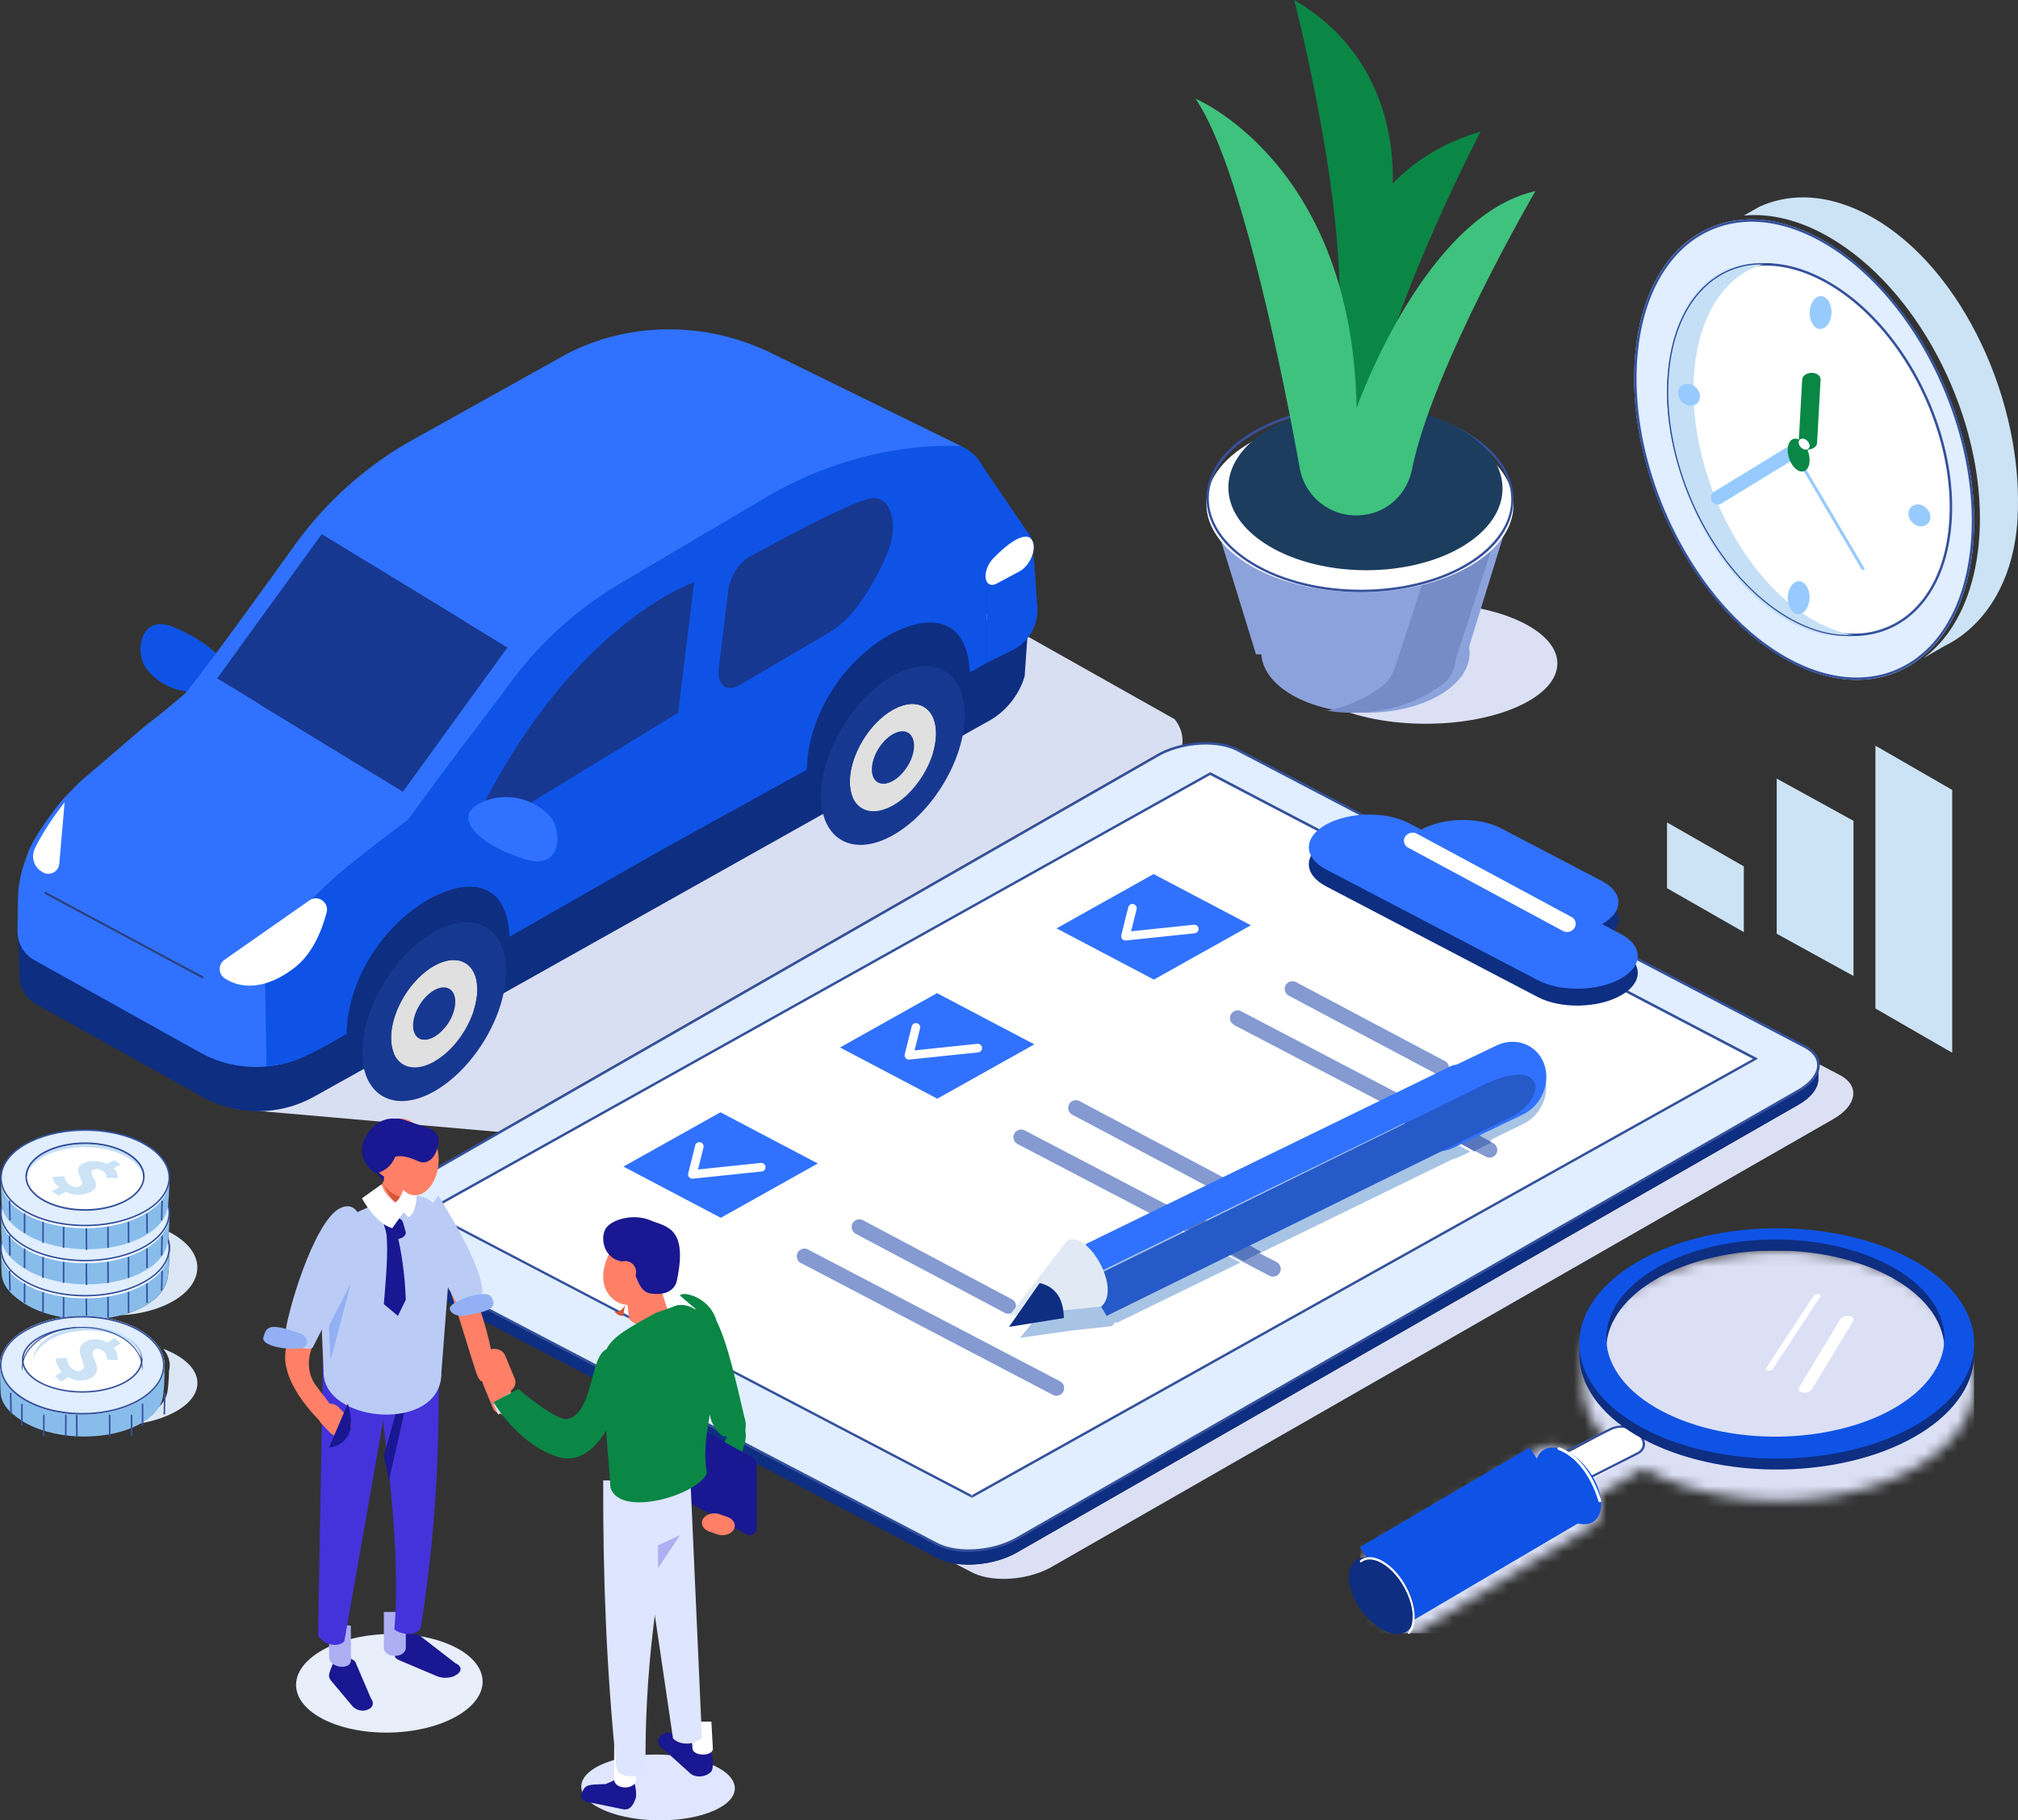 <svg xmlns="http://www.w3.org/2000/svg" xmlns:xlink="http://www.w3.org/1999/xlink" width="184" height="166" xmlns:v="https://vecta.io/nano"><rect width="100%" height="100%" fill="#333333" stroke="none"/><style><![CDATA[.B{fill:#fff}.C{fill:#35519c}.D{fill:#191791}.E{fill:#3072ff}.F{fill:#ff8066}.G{fill:#0e2e82}.H{fill:#e0eeff}.I{fill:#0e53e6}.J{fill:#173891}.K{fill:#0a8645}.L{fill:#88bdeb}.M{fill:#cce3f6}.N{fill:#c5dff6}.O{fill:#294797}.P{fill:#dce0f5}.Q{fill:#849ad1}.R{fill:#acaff2}.S{fill:#dee5ff}]]></style><defs><path d="M38.447.058c7.31 0 13.46 2.72 15.66 7.22.624 1.278 2.007 2.928 1.81 4.175.768 4.885-4.475 9.553-12.83 10.95-1.633.273-3.276.403-4.893.403-4.632 0-9.042-1.068-12.316-2.904L21.78 22.3c.076.287.13.572.152.852.086 1.097-.296 1.85-.958 2.14h0l-15.438 9.36a1.44 1.44 0 0 1-.18.11l-.02.01c-.213.106-.457.16-.727.16-.36 0-.765-.1-1.2-.31-1.708-.824-3.214-3.04-3.363-4.95-.08-1.015.242-1.735.814-2.067L16.4 18.2c.26-.2.587-.308.96-.308.36 0 .764.1 1.197.308.406.196.8.473 1.167.803l2.817-1.647c-.604-.654-1.1-1.354-1.464-2.098-.624-1.278-.8-2.567-.614-3.816-.768-4.884 4.475-9.553 12.832-10.95a31.13 31.13 0 0 1 5.141-.434z" id="A"/><path id="B" d="M13.668 111.263c-2.702-1.85-7.538-2.11-10.802-.576s-3.72 4.278-1.02 6.13 7.538 2.11 10.803.576 3.72-4.278 1.018-6.13"/><path id="C" d="M9.773 118.333l.007 1.8c.001.04.032.07.072.07a.07.07 0 0 0 .07-.071l-.007-1.8c0-.04-.032-.07-.072-.07s-.07.032-.07.07"/><path id="D" d="M5.733 118.333l-.007 1.8c0 .04.03.07.07.07s.072-.03.072-.07l.007-1.8a.07.07 0 0 0-.07-.071c-.04 0-.07.03-.072.07"/><path id="E" d="M174.6 47.837c-.504-.302-.728-.92-.502-1.384s.82-.593 1.322-.29.728.92.502 1.384-.82.593-1.322.29"/></defs><g fill="none" fill-rule="evenodd"><path d="M11.09 119.928c.574-.15 1.12-.347 1.626-.588 1.43-.682 2.276-1.607 2.52-2.58.105-.248.203-1.697.202-2.386a2.58 2.58 0 0 0 .065-.575c0-.3-.053-.6-.16-.898l.048-.57a7.23 7.23 0 0 1 .837.49c2.702 1.85 2.246 4.595-1.018 6.13-1.22.573-2.656.896-4.12.98" fill="#dce7f5"/><path d="M15.42 114.04c.063.284-.057 2.414-.185 2.72-.243.974-1.1 1.9-2.52 2.58-3.136 1.495-7.882 1.253-10.6-.54-1.267-.836-1.955-1.685-1.97-2.747-.04-.574-.058-2.176-.058-2.176.05-.178.18-.17.33-.165s.306.013.43-.148c.424-.644 1.134-1.236 2.128-1.7 3.136-1.495 7.883-1.254 10.6.54 1.145.755 1.765.732 1.844 1.644" class="L"/><use xlink:href="#B" class="B"/><path d="M13.668 111.025c-2.702-1.85-7.538-2.11-10.802-.575s-3.72 4.277-1.02 6.128 7.538 2.1 10.803.576 3.72-4.278 1.018-6.13" class="H"/><path d="M13.668 111.025l.04-.06c-1.533-1.05-3.734-1.588-5.95-1.588-1.733 0-3.477.33-4.92 1.007-.924.434-1.628.966-2.103 1.55s-.718 1.225-.718 1.87c0 .503.15 1.006.448 1.487s.747.935 1.345 1.345c1.533 1.05 3.734 1.59 5.952 1.59 1.732 0 3.476-.33 4.92-1.007.924-.435 1.63-.966 2.103-1.55s.718-1.225.718-1.87c0-.504-.148-1.007-.448-1.487s-.747-.935-1.345-1.345l-.04.06-.04.06c.586.4 1.02.844 1.306 1.303s.426.936.426 1.412c0 .607-.23 1.215-.686 1.78s-1.144 1.085-2.053 1.512c-1.42.668-3.146.994-4.86.994-2.195.001-4.372-.536-5.872-1.563-.586-.4-1.02-.844-1.306-1.304s-.426-.936-.426-1.41c0-.608.23-1.215.686-1.78s1.144-1.085 2.053-1.51c1.42-.668 3.145-.995 4.86-.994 2.194-.001 4.37.535 5.87 1.563l.04-.06" class="C"/><path d="M11.884 111.747c-1.888-1.294-5.27-1.474-7.55-.402s-2.6 3-.712 4.284 5.27 1.474 7.55.402 2.6-3 .712-4.284" class="B"/><g class="C"><path d="M11.884 111.747l.04-.06c-1.077-.738-2.62-1.113-4.173-1.114-1.214 0-2.436.23-3.45.706-.648.305-1.142.678-1.477 1.1s-.508.864-.508 1.32a1.98 1.98 0 0 0 .316 1.05c.2.338.526.66.947.947 1.077.738 2.62 1.113 4.172 1.114 1.214 0 2.436-.23 3.45-.706.65-.305 1.143-.678 1.478-1.1s.507-.864.507-1.32a1.98 1.98 0 0 0-.316-1.05c-.2-.338-.526-.66-.946-.947l-.08.12c.408.28.708.586.906.904s.295.648.295.975c0 .42-.16.84-.476 1.23s-.794.754-1.427 1.05c-1 .465-2.193.693-3.4.693-1.53 0-3.05-.374-4.093-1.1-.407-.28-.708-.586-.906-.904s-.295-.648-.295-.975c0-.42.16-.84.476-1.23s.794-.754 1.428-1.05c1-.465 2.192-.693 3.388-.693 1.53 0 3.05.374 4.093 1.1l.04-.06M7.8 118.47l.02 1.85c0 .04.032.07.07.07s.07-.032.07-.07l-.02-1.85a.07.07 0 0 0-.072-.07c-.04 0-.07.033-.07.072"/><use xlink:href="#C"/><path d="M11.648 117.878l.008 1.8c0 .04.032.07.07.07s.07-.032.07-.072l-.008-1.8c0-.04-.03-.07-.07-.07s-.07.03-.07.07m1.682-.776l.007 1.66c.001.04.032.07.072.07a.07.07 0 0 0 .07-.071l-.007-1.66a.07.07 0 0 0-.071-.071c-.04 0-.07.032-.07.07m1.377-1.156l-.04 1.687c-.001.04.03.07.07.072a.07.07 0 0 0 .072-.069l.04-1.686c.001-.04-.03-.072-.07-.073s-.072.03-.073.07"/><use xlink:href="#D"/><path d="M3.858 117.878l-.008 1.8c0 .04.03.07.07.072s.07-.032.07-.07l.008-1.8a.071.071 0 1 0-.142-.001m-1.68-.78l-.007 1.66c0 .04.03.07.07.07a.07.07 0 0 0 .072-.07l.007-1.66c0-.04-.03-.07-.07-.07s-.07.03-.07.07m-1.38-1.154l.04 1.686a.07.07 0 0 0 .073.069c.04-.001.07-.033.07-.072l-.04-1.687c-.001-.04-.033-.07-.073-.07s-.07.033-.07.073"/></g><path d="M15.42 110.842c.063.284-.057 2.414-.185 2.72-.243.974-1.1 1.9-2.52 2.58-3.136 1.496-7.882 1.254-10.6-.54-1.267-.836-1.955-1.686-1.97-2.747-.04-.575-.058-2.177-.058-2.177.05-.178.18-.17.33-.164s.306.013.43-.148c.424-.644 1.134-1.237 2.128-1.7 3.136-1.496 7.883-1.254 10.6.54 1.145.756 1.765.733 1.844 1.645" class="L"/><path d="M13.668 108.065c-2.702-1.852-7.538-2.1-10.802-.576s-3.72 4.278-1.02 6.13 7.538 2.11 10.803.575 3.72-4.277 1.018-6.128" class="B"/><use xlink:href="#B" y="-3.435" class="H"/><path d="M13.668 107.828l.04-.06c-1.533-1.05-3.734-1.588-5.95-1.59-1.733 0-3.477.33-4.92 1.007-.924.435-1.628.966-2.103 1.55s-.718 1.225-.718 1.87c0 .503.15 1.006.448 1.486s.747.935 1.345 1.345c1.533 1.05 3.734 1.588 5.952 1.59 1.732 0 3.476-.33 4.92-1.007.924-.435 1.63-.966 2.103-1.55s.718-1.225.718-1.87c0-.503-.148-1.006-.448-1.486s-.747-.935-1.345-1.345l-.04.06-.04.06c.586.4 1.02.844 1.306 1.303s.426.936.426 1.41c0 .608-.23 1.216-.686 1.78s-1.144 1.085-2.053 1.512c-1.42.668-3.146.994-4.86.994-2.195 0-4.372-.536-5.872-1.564-.586-.4-1.02-.844-1.306-1.303s-.426-.936-.426-1.41c0-.608.23-1.215.686-1.78s1.144-1.085 2.053-1.512c1.42-.668 3.145-.994 4.86-.994 2.194 0 4.37.536 5.87 1.564l.04-.06" class="C"/><path d="M11.884 108.55c-1.888-1.294-5.27-1.474-7.55-.402s-2.6 3-.712 4.284 5.27 1.474 7.55.402 2.6-2.99.712-4.284" class="B"/><g class="C"><path d="M11.884 108.55l.04-.06c-1.077-.738-2.62-1.114-4.173-1.114-1.214 0-2.436.23-3.45.706-.648.305-1.142.678-1.477 1.1s-.508.864-.508 1.32c0 .355.106.712.316 1.05s.526.658.947.947c1.077.738 2.62 1.113 4.172 1.114 1.214-.001 2.436-.23 3.45-.706.65-.305 1.143-.678 1.478-1.1s.507-.864.507-1.32c0-.356-.106-.713-.316-1.05s-.526-.658-.946-.946l-.04.06-.04.058c.408.28.708.587.906.905a1.83 1.83 0 0 1 .295.975c0 .42-.16.84-.476 1.23s-.794.754-1.427 1.05c-1 .465-2.193.693-3.4.693-1.53 0-3.05-.374-4.093-1.1-.407-.28-.708-.586-.906-.905s-.295-.647-.295-.974c0-.42.16-.84.476-1.23s.794-.754 1.428-1.05c1-.465 2.192-.693 3.388-.693 1.53-.001 3.05.374 4.093 1.1l.04-.058M7.8 115.274l.02 1.85a.07.07 0 1 0 .141-.002l-.02-1.85a.07.07 0 0 0-.072-.07c-.04 0-.07.033-.07.072"/><use xlink:href="#C" y="-3.198"/><path d="M11.648 114.68l.008 1.8a.07.07 0 0 0 .071.07c.04 0 .07-.032.07-.07l-.008-1.8c0-.04-.03-.07-.07-.07a.07.07 0 0 0-.07.072m1.68-.77l.007 1.66c.001.04.032.07.072.07a.07.07 0 0 0 .07-.072l-.007-1.66a.07.07 0 0 0-.071-.07c-.04 0-.07.032-.07.07m1.377-1.165l-.04 1.686c-.001.04.03.072.07.073s.07-.03.072-.07l.04-1.687c.001-.04-.03-.07-.07-.072s-.072.03-.073.07"/><use xlink:href="#D" y="-3.198"/><path d="M3.858 114.68l-.008 1.8c0 .04.03.07.07.07a.07.07 0 0 0 .071-.07l.008-1.8a.07.07 0 0 0-.07-.072c-.04 0-.07.032-.07.07m-1.684-.768l-.007 1.66a.07.07 0 0 0 .07.072c.04 0 .072-.032.072-.07l.007-1.66c0-.04-.03-.07-.07-.07s-.07.03-.07.07m-1.38-1.164l.04 1.687c.001.04.033.07.073.07s.07-.033.07-.073l-.04-1.686c-.001-.04-.033-.07-.073-.07s-.07.033-.07.072"/></g><path d="M15.42 107.644c.063.284-.057 2.414-.185 2.72-.243.975-1.1 1.9-2.52 2.58-3.136 1.495-7.882 1.254-10.6-.54-1.267-.836-1.955-1.686-1.97-2.748-.04-.574-.058-2.176-.058-2.176.05-.178.18-.17.33-.164s.306.012.43-.148c.424-.645 1.134-1.237 2.128-1.71 3.136-1.495 7.883-1.253 10.6.54 1.145.756 1.765.732 1.844 1.645" class="L"/><path d="M13.668 104.867c-2.702-1.85-7.538-2.11-10.802-.575s-3.72 4.277-1.02 6.13 7.538 2.11 10.803.575 3.72-4.278 1.018-6.13" class="B"/><path d="M13.668 104.63c-2.702-1.852-7.538-2.1-10.802-.576s-3.72 4.278-1.02 6.13 7.538 2.11 10.803.576 3.72-4.278 1.018-6.13" class="H"/><path d="M13.668 104.63l.04-.06c-1.533-1.05-3.734-1.588-5.95-1.59-1.733 0-3.477.33-4.92 1.007-.924.435-1.628.966-2.103 1.55s-.718 1.225-.718 1.87c0 .503.15 1.006.448 1.486s.747.935 1.345 1.345c1.533 1.05 3.734 1.588 5.952 1.588 1.732 0 3.476-.33 4.92-1.007.924-.434 1.63-.966 2.103-1.55s.718-1.225.718-1.87c0-.503-.148-1.006-.448-1.487s-.747-.935-1.345-1.345l-.04.06-.04.06c.586.4 1.02.843 1.306 1.303s.426.936.426 1.41c0 .608-.23 1.215-.686 1.78s-1.144 1.085-2.053 1.512c-1.42.667-3.146.994-4.86.994-2.195 0-4.372-.536-5.872-1.564-.586-.4-1.02-.844-1.306-1.303s-.426-.936-.426-1.41c0-.608.23-1.216.686-1.78s1.144-1.085 2.053-1.512c1.42-.668 3.145-.994 4.86-.994 2.194 0 4.37.536 5.87 1.564l.04-.06" class="C"/><path d="M11.884 105.35c-1.888-1.293-5.27-1.474-7.55-.4s-2.6 3-.712 4.284 5.27 1.474 7.55.4 2.6-3 .712-4.284" class="B"/><path d="M11.884 105.35l.04-.06c-1.077-.737-2.62-1.113-4.173-1.113-1.214 0-2.436.23-3.45.706-.648.304-1.142.678-1.477 1.1s-.508.864-.508 1.32c0 .356.106.713.316 1.05s.526.658.947.947c1.077.737 2.62 1.113 4.172 1.113 1.214 0 2.436-.23 3.45-.706.65-.304 1.143-.678 1.478-1.1s.507-.864.507-1.32c0-.355-.106-.712-.316-1.05s-.526-.658-.946-.947l-.04.06-.04.06c.408.28.708.587.906.905a1.83 1.83 0 0 1 .295.974c0 .42-.16.84-.476 1.23s-.794.754-1.427 1.052c-.99.464-2.193.692-3.39.692-1.53.001-3.05-.374-4.093-1.09-.407-.28-.708-.587-.906-.905a1.83 1.83 0 0 1-.295-.975c0-.42.16-.84.476-1.23s.794-.754 1.428-1.05c.99-.466 2.192-.693 3.388-.693 1.53-.001 3.05.374 4.093 1.09l.04-.06" class="C"/><path d="M2.466 107.155c.03-.372.187-.742.47-1.1.317-.392.794-.754 1.428-1.05.99-.465 2.19-.693 3.388-.693 1.53-.001 3.05.374 4.094 1.09l.04-.06-.04.06c.408.28.708.587.906.905a1.87 1.87 0 0 1 .289.835c-.153-.508-.534-1-1.156-1.426-1.06-.726-2.6-1.102-4.132-1.102-1.205 0-2.418.23-3.42.7-1.03.484-1.66 1.14-1.867 1.833" class="N"/><path d="M2.4 107.48c-.1-.936.562-1.888 1.934-2.532 1-.47 2.213-.7 3.42-.7 1.542 0 3.072.375 4.132 1.1l-.04.06c-1.043-.715-2.562-1.1-4.093-1.09-1.197 0-2.4.228-3.388.693-.634.297-1.1.66-1.428 1.05-.282.347-.438.718-.47 1.1a1.81 1.81 0 0 0-.067.327m10.706-.005c-.01-.1-.034-.218-.066-.327a1.87 1.87 0 0 0-.289-.835c-.198-.318-.5-.626-.906-.905l.04-.06c.904.62 1.302 1.38 1.222 2.126" class="O"/><path d="M5.315 109.025l-.6-.4.668-.33c-.32-.268-.58-.644-.583-.98l1.058-.063c.062.337.2.586.5.785.204.136.395.202.58.202.13 0 .257-.032.383-.095.688-.342-.963-1.43.24-2.026.32-.158.677-.236 1.04-.236.382 0 .773.085 1.137.253l.688-.342.6.402-.674.334c.336.295.408.592.377.9l-1.02-.028a.67.67 0 0 0-.342-.617c-.178-.12-.353-.183-.53-.183-.118 0-.237.028-.357.088-.634.315 1.056 1.382-.22 2.016-.324.16-.695.247-1.084.247-.38 0-.778-.082-1.166-.258l-.695.345" class="M"/><path d="M7.8 112.076l.02 1.85c0 .04.032.07.07.07s.07-.033.07-.072l-.02-1.85a.07.07 0 1 0-.142.002m1.975-.138l.007 1.8c.001.04.032.07.072.07a.07.07 0 0 0 .07-.072l-.007-1.8a.071.071 0 1 0-.142.001m1.875-.454l.008 1.8c0 .04.032.07.07.07s.07-.032.07-.07l-.008-1.8a.07.07 0 0 0-.071-.071c-.04 0-.07.032-.07.07m1.683-.767l.007 1.66c.001.04.032.07.072.07s.07-.03.07-.07l-.007-1.66c0-.04-.03-.07-.07-.07a.07.07 0 0 0-.07.072m1.376-1.17l-.04 1.686c-.001.04.03.072.07.073s.07-.03.072-.07l.04-1.687c.001-.04-.03-.072-.07-.073s-.072.03-.073.07m-8.974 2.39l-.007 1.8c0 .04.03.07.07.072a.07.07 0 0 0 .072-.07l.007-1.8c.001-.04-.03-.07-.07-.07s-.07.03-.072.07m-1.875-.456l-.008 1.8c0 .04.03.07.07.07s.07-.03.07-.07l.008-1.8c0-.04-.03-.07-.07-.07s-.07.03-.07.07m-1.683-.77l-.007 1.66a.071.071 0 1 0 .142.001l.007-1.66c0-.04-.03-.07-.07-.072s-.07.032-.07.07m-1.38-1.163l.04 1.687c.001.04.033.07.073.07s.07-.033.07-.073l-.04-1.686c-.001-.04-.033-.07-.073-.07s-.07.034-.07.073" class="C"/><path d="M45.418 103.217l-23.99-2.096c-8.758-5.062 4.393-19.39 13.025-24.434L69.352 56.3c.917-.536 12.57-3.04 15.428-3.04.282 0 .478.024.57.077l21.763 12.255c.604.793.785 1.58.683 2.33-.824.186-1.618.48-2.308.874l-60.07 34.42" fill="#d9dff2"/><g class="I"><path d="M89.086 41.77l4.724 6.933-6.353-2.988 1.63-3.945m-74.54 20.355c-.48-.335-.93-.768-1.32-1.317-.926-1.495-.405-4.895 2.66-3.602.978.414 1.914.918 2.696 1.463 1.37.955 2.267 2.036 2.097 2.985-.223 1.255-3.603 2.234-6.132.47"/><path d="M82.236 53.45L70.802 47.07c-2.466-1.375-2.154-3.8.694-5.388s7.194-1.762 9.66-.387L92.6 47.674c2.465 1.375 2.154 3.8-.694 5.388s-7.194 1.762-9.66.387"/></g><path d="M93.81 56.226l-4.683.43v1.648l-17.52-9.773-13.753 3.354.187 5.953c0 1.015.52 2.03 1.56 2.6L25.047 72.08c3.155 1.76 15.4 21.554 18.556 19.794l46.255-25.963c2.93-1.467 3.57-4.264 3.57-4.264l.38-5.422" class="G"/><path d="M86.676 40.397c-11.172-1.93-22.558 8.33-22.558 8.33l-4.1 28.942 13.547-7.48c.1-5.076 3.402-9.955 7.55-12.306 3.947-2.138 7.13-1.33 7.308 3.446l1.537-.88V44.15c0-1.856-1.4-3.427-3.282-3.754" class="I"/><path d="M18.43 100.014L3.35 91.603c-1.04-.58-1.56-1.594-1.56-2.6l-.124-3.93 13.7-5.376L40.212 93.55l-11.586 6.463c-3.154 1.76-7.042 1.76-10.197 0" class="G"/><path d="M18.242 95.98l-15.08-8.412c-2.08-1.16-2.08-4.06 0-5.22l12.007-6.697 24.856 13.865-11.586 6.463a10.51 10.51 0 0 1-10.197 0" class="E"/><path d="M50.323 87.51c0-.367-4.184-15.756-12.778-8.992-3.76 2.958-10.33 16.355-6.937 18.455s19.714-9.463 19.714-9.463" class="G"/><path d="M39.582 90.3l.037-.02c1.062-.578 1.91-.082 1.895 1.107-.015 1.175-.87 2.59-1.917 3.18l-.037.02c-1.062.578-1.91.085-1.896-1.104.016-1.175.87-2.592 1.918-3.184" class="J"/><path d="M39.597 94.567c1.045-.593 1.9-2.006 1.917-3.18.016-1.19-.833-1.684-1.895-1.107l-.037.02c-1.046.593-1.9 2.01-1.918 3.184-.015 1.19.834 1.682 1.896 1.104l.037-.02m.05-6.527c2.17-1.185 3.903-.176 3.873 2.252-.034 2.397-1.778 5.284-3.913 6.495l-.078.044c-2.168 1.18-3.9.17-3.87-2.256.033-2.396 1.775-5.28 3.905-6.49l.083-.045" fill="#e0e0e0"/><path d="M39.606 96.788c2.136-1.2 3.88-4.098 3.913-6.495.03-2.428-1.702-3.436-3.873-2.252l-.083.045c-2.13 1.208-3.872 4.093-3.905 6.5-.03 2.428 1.7 3.436 3.87 2.256l.078-.044m.08-11.875c3.62-1.97 6.508-.288 6.45 3.76l-.008.287c-.048 1.03-.28 2.1-.655 3.174-1.063 3.004-3.287 5.9-5.852 7.364l-.135.075c-2.5 1.37-4.672.978-5.74-.744-.4-.63-.634-1.435-.697-2.398l-.015-.614c.053-4 2.96-8.8 6.52-10.83l.13-.073m41.73-17.964l.036-.02c1.062-.577 1.9-.082 1.896 1.107-.016 1.175-.87 2.6-1.918 3.182l-.037.02c-1.062.577-1.9.085-1.895-1.104.015-1.175.87-2.592 1.918-3.185" class="J"/><path d="M81.427 71.218c1.046-.593 1.9-2.006 1.918-3.182.015-1.19-.834-1.684-1.896-1.107l-.036.02c-1.046.593-1.902 2-1.918 3.185-.016 1.19.833 1.68 1.895 1.104l.037-.02m.05-6.527c2.17-1.184 3.903-.176 3.872 2.252-.033 2.397-1.778 5.285-3.912 6.496l-.078.043c-2.168 1.18-3.9.17-3.87-2.257.033-2.395 1.774-5.28 3.905-6.488l.083-.046" fill="#e0e0e0"/><path d="M81.437 73.438c2.135-1.21 3.88-4.1 3.912-6.496.03-2.428-1.7-3.436-3.872-2.252l-.083.046c-2.13 1.208-3.872 4.093-3.905 6.488-.03 2.428 1.7 3.436 3.87 2.257l.078-.043m.08-11.875c3.62-1.97 6.507-.288 6.45 3.76l-.01.287c-.047 1.03-.28 2.108-.655 3.173-1.062 3.005-3.287 5.91-5.85 7.364l-.136.075c-2.5 1.37-4.672.978-5.74-.744-.4-.63-.634-1.436-.696-2.398l-.015-.614c.053-4 2.96-8.8 6.52-10.83l.13-.073" class="J"/><path d="M64.118 48.727l-13.55 8.015L38.42 72.8c-1.066 1.08-11.846 9.274-12.53 10.337-1.423 2.222-1.805 3.34-1.73 5.524l.136 8.57c2.802-.228 4.356-1.395 5.443-1.872L31.6 94.28c.1-5.076 3.402-9.955 7.55-12.305 3.947-2.138 7.13-1.33 7.31 3.446l16.882-9.65.778-27.043" class="I"/><g class="E"><path d="M70.353 32.212l17.3 8.476c-6.088-.27-12.522 1.543-17.722 4.613l-13.474 7.966c-3.835 2.267-7.177 5.284-9.827 8.872l-3.972 5.27c-1.198 1.515-5.47 7.354-5.47 7.354s-7.165 5.277-9.66 7.944c-.83.886-1.6 1.878-2.282 2.94-1.423 2.222-2.16 4.82-2.087 7.006L3.755 81.046c-.074-2.183.663-4.783 2.087-7.005a20.59 20.59 0 0 1 2.282-2.941c2.496-2.668 5.924-5.49 8.593-7.715.695-.58 6.148-8.095 10.15-13.664a33.24 33.24 0 0 1 10.797-9.63L51.65 32.29l.486-.243c5.753-2.777 12.48-2.646 18.217.166"/><path d="M16.716 63.385c-1.067 1.045-2.64 2.116-3.714 3.013l-5.77 4.95L5.98 72.63l-.443.5S3 76.23 2.444 78.053l-.21.584-.198.648-.183.748-.16.944c-.07.55-.103 3.458-.086 3.97l21.54 7.706 1.78-5.638c.145-.167.297-2.618.448-2.778.433-.464.113.518.515.123l6.447-6.08 3.947-3.17-19.57-11.727"/></g><path d="M3.955 79.576a1 1 0 0 0 1.451-.811l.487-5.6c-1.103 1.413-2.137 2.98-2.73 4.255-.375.806-.01 1.75.786 2.144l.007.003m16.514 7.958l7.75-5.422c.767-.537 1.8.183 1.563 1.094-.435 1.663-1.28 3.766-2.903 5.03-2.705 2.1-4.997 1.93-6.396.98-.6-.4-.595-1.277-.014-1.683" class="B"/><g class="J"><path d="M32.778 69.77l-12.974-7.913 9.532-13.154L42.3 56.616 32.778 69.77"/><path d="M36.736 72.202L23.76 64.29l9.533-13.154 12.974 7.913-9.532 13.154"/></g><path d="M89.958 52.996v7.456l2.36-1.162a4.08 4.08 0 0 0 1.842-1.83 4.09 4.09 0 0 0 .425-2.131l-.33-4.584-4.296 2.25" class="I"/><path d="M44.61 75.507L61.834 65l1.46-11.905S52.71 56.61 44.084 73.33c-.65 1.264-.346 2.703.528 2.177" class="J"/><path d="M48.753 73.35a5.49 5.49 0 0 1 1.459 1.173c1.087 1.39.944 4.825-2.246 3.856-1.02-.31-2.005-.716-2.843-1.177-1.467-.808-2.478-1.8-2.414-2.75.082-1.27 3.335-2.593 6.044-1.1" class="E"/><path d="M67.39 62.506l8.41-4.947c2.02-1.187 3.946-4.344 5.072-7.034l.078-.2c1.05-2.597.25-5.22-1.6-4.877-2.117.4-10.506 5.055-10.948 5.3a2.42 2.42 0 0 0-.157.084c-.906.53-1.696 1.8-1.84 2.98l-.868 7.14c-.18 1.48.7 2.216 1.85 1.545" class="J"/><path d="M94.24 50.135l.007-.062c.066-.716-.267-1.2-.82-1.135-.26.032-.543.142-.837.306-.676.377-1.406 1.035-2.01 1.655-.708.724-.95 1.878-.474 2.31.183.168.462.174.757.016l2.112-1.127c.632-.352 1.18-1.19 1.265-1.962" class="B"/><path d="M4.098 81.517l14.323 7.687c.046.025.103.008.128-.04s.007-.103-.04-.128L4.188 81.35c-.046-.025-.103-.007-.127.04s-.008.104.038.13" fill="#2a417d"/><path d="M91.5 143.98c-1.09 0-2.12-.198-2.9-.605l-1.484-.776c.38.056.78.083 1.19.083 1.5 0 3.14-.378 4.403-1.1l71.267-40.837c1.13-.647 1.736-1.443 1.803-2.195l.008-.803c.076-.206.113-.414.113-.618l-.001-.066 1.843.964c1.86.97 1.602 2.77-.573 4.017l-71.266 40.836c-1.262.723-2.895 1.102-4.404 1.102" class="P"/><path d="M165.25 97.218a2.91 2.91 0 0 0-.69-.492l-51.715-27.048c-1.86-.972-5.13-.75-7.304.496L34.275 111.01a5.54 5.54 0 0 0-.656.44l-1.158.53.024 1.604c.1.552.49 1.06 1.218 1.44l51.715 27.048c1.858.97 5.13.75 7.303-.496l71.267-40.837c1.13-.647 1.736-1.443 1.803-2.195l.01-1.28-.55-.05" class="G"/><path d="M85.418 140.793l-51.715-27.048c-1.86-.972-1.603-2.77.572-4.017l71.267-40.837c2.175-1.246 5.445-1.47 7.304-.496l51.715 27.048c1.858.972 1.602 2.77-.573 4.017L92.72 140.297c-2.174 1.246-5.445 1.47-7.303.496" class="H"/><path d="M85.418 140.793l.05-.098-51.715-27.048c-.405-.212-.7-.462-.896-.73a1.44 1.44 0 0 1-.287-.855c0-.367.143-.756.435-1.14s.735-.76 1.325-1.098l71.266-40.837c1.242-.712 2.858-1.088 4.35-1.087 1.078 0 2.09.196 2.848.593L164.5 95.54c.405.212.7.462.896.73s.287.557.287.856c0 .366-.143.755-.435 1.14s-.735.76-1.325 1.1L92.667 140.2c-1.242.712-2.858 1.088-4.35 1.087-1.078.001-2.09-.196-2.848-.593l-.05.098-.05.098c.802.42 1.845.617 2.95.617 1.53 0 3.175-.38 4.46-1.116l71.267-40.836c.61-.35 1.074-.743 1.4-1.156s.48-.847.48-1.273a1.67 1.67 0 0 0-.329-.985c-.22-.302-.544-.572-.972-.796l-51.715-27.048c-.802-.42-1.845-.618-2.95-.618-1.53 0-3.175.38-4.46 1.116L34.22 109.633c-.6.348-1.075.742-1.4 1.156s-.48.847-.48 1.273a1.66 1.66 0 0 0 .33.984c.218.303.543.573.972.796l51.715 27.048.05-.098" class="C"/><path d="M88.613 136.46l-49.72-26.004 71.446-39.92 49.72 26.004-71.447 39.92" class="B"/><path d="M88.613 136.46l.05-.098-49.54-25.9 71.218-39.79 49.487 25.883-71.27 39.82.053.097.05-.098-.05.098.053.096L160.3 96.54l-49.95-26.126-71.677 40.047 49.952 26.126.05-.03-.053-.096" class="C"/><path d="M147.766 86.702l-1.7-.89c2.003-1.12 2.003-2.877-.001-3.926l-9.207-4.815c-2.004-1.048-5.253-1-7.258.13l-1.142-.597c-2.086-1.09-5.468-1.03-7.554.135s-2.087 2.995 0 4.086l19.308 10.098c2.086 1.09 5.468 1.03 7.554-.134s2.087-2.995 0-4.087" class="G"/><path d="M147.766 85.16l-1.7-.89c2.003-1.12 2.003-2.877-.001-3.926l-9.207-4.815c-2.004-1.048-5.253-1-7.258.13l-1.142-.597c-2.086-1.09-5.468-1.03-7.554.135s-2.087 2.995 0 4.086l19.308 10.098c2.086 1.092 5.468 1.03 7.554-.134s2.087-2.995 0-4.087" class="E"/><path d="M142.5 84.892L128.394 77.3c-.5-.27-.513-.942-.024-1.245a.83.83 0 0 1 .822-.028l14.096 7.593c.5.27.513.94.025 1.245a.83.83 0 0 1-.823.028" class="B"/><path d="M117.514 90.8l13.586 7.206a.7.7 0 0 0 .946-.293c.18-.343.05-.767-.292-.948l-13.586-7.207a.7.7 0 0 0-.946.293c-.18.343-.05.767.292.95m-4.987 2.674l22.972 12.013a.7.7 0 0 0 .944-.297c.178-.344.045-.768-.297-.947L113.173 92.22a.701.701 0 0 0-.647 1.244" class="Q"/><path d="M105.21 89.33l-8.875-4.67 8.846-4.954 8.874 4.67-8.845 4.954" class="E"/><path d="M102.876 82.73l-.636 2.548c-.03.125 0 .256.083.352a.39.39 0 0 0 .336.134l6.278-.656a.39.39 0 1 0-.08-.779l-5.723.597.5-2.005c.052-.2-.076-.422-.284-.475a.39.39 0 0 0-.475.285" class="B"/><path d="M97.77 101.65l13.586 7.207a.7.7 0 0 0 .946-.293c.18-.343.05-.767-.292-.948l-13.587-7.207a.7.7 0 0 0-.945.293c-.18.343-.05.767.292.948m-4.987 2.676l22.972 12.013a.7.7 0 0 0 .944-.297c.178-.344.045-.768-.297-.947L93.43 103.082a.701.701 0 1 0-.647 1.244" class="Q"/><path d="M85.464 100.19l-8.874-4.67 8.846-4.954 8.874 4.67-8.846 4.953" class="E"/><path d="M83.132 93.59l-.636 2.548a.39.39 0 0 0 .419.485l6.278-.655a.39.39 0 1 0-.08-.78l-5.723.598.5-2.005a.39.39 0 1 0-.758-.19" class="B"/><path d="M78.025 112.513l13.587 7.206c.342.182.765.05.945-.292s.05-.767-.3-.95L78.68 111.27a.7.7 0 0 0-.945.293c-.18.343-.05.767.3.948m-4.985 2.676L96 127.2a.701.701 0 1 0 .647-1.244l-22.972-12.013a.701.701 0 1 0-.647 1.244" class="Q"/><path d="M65.72 111.053l-8.874-4.67 8.846-4.953 8.874 4.67-8.846 4.954" class="E"/><path d="M63.388 104.45L62.75 107c-.03.124 0 .255.084.352a.39.39 0 0 0 .336.133l6.278-.655c.215-.023.37-.216.348-.43s-.214-.37-.43-.35l-5.723.597.5-2.004a.39.39 0 0 0-.758-.191" class="B"/><g transform="translate(124 114)"><mask id="F" class="B"><use xlink:href="#A"/></mask><path mask="url(#F)" d="M.032 34.935h55.962V.058H.032z" class="P"/></g><path d="M141.337 137L138 135.19l9.052-4.914c1.863-1.072 3.895 1.266 2.47 2.2L141.337 137" class="B"/><path d="M140.75 136.885l.056-.085-3.348-1.67 9.378-4.68c.337-.178.675-.252.998-.253a2.19 2.19 0 0 1 1.366.489c.356.29.574.668.572 1.008a.74.74 0 0 1-.107.391c-.073.122-.185.235-.35.334l.065.08-.058-.085-8.632 4.385.058.085.056-.085-.056.085.057.085 8.64-4.39c.2-.115.33-.253.42-.404a.92.92 0 0 0 .133-.482c-.001-.413-.252-.832-.644-1.152a2.44 2.44 0 0 0-1.523-.543c-.364 0-.746.086-1.117.283l.06.083-.057-.085-9.72 4.85 3.75 1.87.057-.03-.057-.085" class="C"/><path d="M166.113 131.662c-8.182 1.364-16.7-1.4-19.05-6.172s2.4-9.747 10.58-11.11 16.7 1.4 19.048 6.172-2.4 9.747-10.58 11.11zm13.19-11.046c-2.73-5.575-12.69-8.803-22.247-7.2s-15.09 7.403-12.358 12.978 12.69 8.802 22.248 7.21 15.09-7.403 12.357-12.977h0z" class="G"/><g class="I"><path d="M145.988 136.887c.145 1.774-1.077 2.592-2.727 1.826s-3.106-2.825-3.25-4.6 1.077-2.592 2.727-1.826 3.105 2.825 3.25 4.6"/><path d="M124 141.082L139.46 132l4.54 6.848L128.45 148l-4.45-6.918"/></g><path d="M128.988 146.886c.145 1.775-1.076 2.593-2.727 1.826s-3.106-2.825-3.25-4.6 1.077-2.593 2.727-1.826 3.106 2.825 3.25 4.6" class="G"/><path d="M124.15 142.45a1.19 1.19 0 0 1 .741-.239c.3 0 .642.09 1.014.287.73.386 1.424 1.105 1.95 1.956s.883 1.828.946 2.723v.28c0 .602-.15 1.064-.398 1.366-.036.043-.032.11.007.15s.098.037.134-.006c.29-.352.448-.868.448-1.508l-.01-.296c-.068-.944-.438-1.95-.978-2.827s-1.257-1.618-2.025-2.027c-.392-.207-.76-.307-1.096-.307-.322 0-.61.095-.848.275-.044.033-.054.1-.025.147s.09.06.132.028" class="B"/><path d="M166.113 130.662c-8.182 1.364-16.7-1.4-19.05-6.172s2.4-9.748 10.58-11.112 16.7 1.4 19.048 6.173-2.4 9.747-10.58 11.11zm13.19-11.046c-2.73-5.575-12.69-8.803-22.247-7.2s-15.09 7.403-12.358 12.978 12.69 8.802 22.248 7.21 15.09-7.403 12.357-12.977h0z" class="I"/><path d="M164.326 126.972l.132.02c.282.043.622-.1.755-.32l3.734-6.168c.133-.22.01-.434-.273-.477l-.132-.02c-.282-.043-.622.1-.755.32l-3.734 6.17c-.133.22-.01.433.273.476m-3.156-1.986l.068.01c.147.02.323-.048.392-.153l4.343-6.602c.068-.105.005-.207-.142-.228l-.068-.01c-.147-.02-.323.048-.392.153l-4.343 6.602c-.068.105-.005.207.142.228m-19.078 7.236l.022-.07-.023.07h.001l.022-.07-.023.07.007.002c.065.02.676.208 1.42.88s1.627 1.836 2.23 3.8c.018.06.1.096.157.08a.13.13 0 0 0 .1-.14c-.635-2.08-1.583-3.292-2.38-3.985s-1.438-.862-1.453-.866c-.068-.018-.14.017-.16.077s.02.124.088.14" class="B"/><path d="M175.406 60c.515-.385.998-.827 1.448-1.323 1.883-2.08 3.158-5.11 3.55-8.922.084-.818.125-1.648.125-2.486 0-4.98-1.445-10.23-3.877-14.812s-5.854-8.498-9.816-10.803c-2.38-1.384-4.707-2.043-6.855-2.043-.334 0-.66.016-.98.047l1.414-.806.002.003c1.22-.56 2.557-.855 3.972-.855 1.968 0 4.087.57 6.253 1.78 8.326 4.654 13.942 16.997 13.312 27.576-.343 5.738-3.043 9.722-6.527 11.488l.002.004-.07.03c-.266.132-1.224.714-1.95 1.124" class="M"/><path d="M179.876 49.987c-1.072 10.48-8.825 14.95-17.318 9.988s-14.507-17.482-13.434-27.96 8.825-14.95 17.318-9.988 14.507 17.482 13.434 27.96" class="H"/><path d="M179.77 49.94l-.108-.01c-.384 3.75-1.63 6.715-3.45 8.74s-4.217 3.112-6.926 3.113c-2.076 0-4.336-.64-6.658-2-3.866-2.263-7.222-6.124-9.607-10.647s-3.803-9.708-3.803-14.613a24.06 24.06 0 0 1 .123-2.448c.383-3.75 1.63-6.715 3.45-8.74s4.218-3.112 6.927-3.113c2.076 0 4.336.64 6.658 2 3.866 2.263 7.22 6.124 9.607 10.647s3.803 9.708 3.802 14.613a24.06 24.06 0 0 1-.122 2.448l.215.023c.083-.813.124-1.638.124-2.47 0-4.948-1.426-10.164-3.827-14.717s-5.78-8.443-9.7-10.734c-2.35-1.375-4.647-2.03-6.767-2.03-2.767-.001-5.228 1.117-7.087 3.184s-3.118 5.078-3.505 8.865c-.083.813-.124 1.638-.124 2.47.001 4.948 1.427 10.164 3.828 14.717s5.78 8.443 9.7 10.734c2.35 1.375 4.647 2.03 6.767 2.03 2.767.001 5.228-1.117 7.087-3.185s3.118-5.078 3.504-8.865l-.108-.01" class="C"/><path d="M177.896 48.275c-.9 8.483-7.403 12.103-14.525 8.085s-12.167-14.152-11.268-22.635 7.402-12.103 14.525-8.085 12.167 14.152 11.268 22.635" class="B"/><path d="M177.784 48.227l-.113-.01c-.32 3.03-1.36 5.42-2.882 7.053a7.73 7.73 0 0 1-5.783 2.509c-1.733 0-3.622-.517-5.563-1.614-3.232-1.827-6.04-4.945-8.035-8.6s-3.182-7.843-3.182-11.804c0-.666.034-1.326.102-1.977.32-3.03 1.36-5.42 2.883-7.053s3.52-2.51 5.782-2.51c1.733 0 3.623.517 5.564 1.614 3.232 1.827 6.04 4.945 8.035 8.6s3.18 7.842 3.18 11.804c0 .666-.033 1.327-.102 1.977l.225.023c.07-.658.103-1.326.103-2 0-4.005-1.196-8.225-3.207-11.91s-4.843-6.832-8.122-8.687c-1.97-1.113-3.897-1.644-5.677-1.644a7.96 7.96 0 0 0-5.95 2.582c-1.56 1.675-2.616 4.114-2.94 7.18-.07.658-.103 1.326-.103 2 .001 4.005 1.196 8.225 3.208 11.91s4.842 6.832 8.122 8.687C165.3 57.47 167.227 58 169.006 58c2.323.001 4.39-.906 5.95-2.582s2.616-4.114 2.94-7.18l-.112-.01" class="C"/><path d="M167.856 58c-1.638 0-3.423-.523-5.257-1.635-3.055-1.85-5.708-5.01-7.593-8.713S152 39.705 152 35.69a20.54 20.54 0 0 1 .097-2.003c.303-3.07 1.287-5.492 2.724-7.146S158.148 24 160.286 24a7.94 7.94 0 0 1 .72.033c-3.44.868-5.976 4.274-6.498 9.563-.842 8.54 3.884 18.74 10.555 22.785 1.35.818 2.675 1.32 3.937 1.53-.372.058-.753.088-1.144.088" class="N"/><path d="M168.47 58c-1.71 0-3.57-.526-5.475-1.637-6.887-4.02-11.764-14.155-10.894-22.64.628-6.135 4.088-9.722 8.56-9.722.352 0 .712.022 1.077.068-.11.022-.222.046-.332.073a8.51 8.51 0 0 0-.743-.033c-2.206.001-4.156.884-5.64 2.527s-2.5 4.05-2.812 7.1c-.067.655-.1 1.32-.1 2 0 3.988 1.156 8.205 3.103 11.884s4.684 6.818 7.837 8.658c1.893 1.105 3.735 1.625 5.426 1.625a7.89 7.89 0 0 0 1.18-.088c.115.02.23.035.345.05-.495.097-1.006.147-1.53.147" class="O"/><g fill="#97cbff"><path d="M167 28.466c-.005.828-.457 1.515-1 1.534s-.997-.637-1-1.465.457-1.515 1-1.534.997.637 1 1.465m-2 26c-.005.828-.457 1.515-1 1.534s-.997-.637-1-1.465.457-1.515 1-1.534.996.637 1 1.465"/><use xlink:href="#E"/><use xlink:href="#E" x="-21" y="-11"/><path d="M169.74 51.92l-5.718-9.706c-.042-.072-.024-.16.04-.2s.153-.01.195.06l5.718 9.706c.042.072.024.16-.04.2s-.153.01-.195-.062M164.678 41.2l-7.714 4.713a.63.63 0 0 1-.878-.206.66.66 0 0 1 .237-.888l7.714-4.713c.307-.187.7-.095.878.206a.66.66 0 0 1-.237.888"/></g><g class="K"><path d="M166 34.61l-.32 5.784c-.02.334-.41.607-.873.606s-.823-.276-.805-.61l.32-5.784c.02-.334.41-.607.873-.606h0c.462.001.823.276.805.61"/><path d="M165 41.97c-.004.786-.455 1.213-1.008.954s-.996-1.108-.992-1.894.455-1.214 1.008-.954.996 1.108.992 1.894"/></g><path d="M165 40.657c-.002.262-.228.404-.504.318s-.498-.37-.496-.63.228-.404.504-.318.498.37.496.63" class="B"/><path d="M130 66c-6.627 0-12-2.462-12-5.5s5.372-5.5 12-5.5 12 2.463 12 5.5-5.373 5.5-12 5.5" class="P"/><g fill="#8ca2db"><path d="M131.24 63.4c-3.698 2.14-9.714 2.13-13.435-.024s-3.74-5.637-.042-7.778 9.714-2.13 13.434.024 3.74 5.637.043 7.778"/><path d="M110 45l4.52 14.668 19.115.332L138 45.864 110 45"/></g><path d="M131.714 47l-4.25 13.042c-.587 1.996-1.122 2.44-2.648 3.33-1.104.642-2.42 1.196-3.816 1.437 3.143.532 6.642-.066 9.102-1.496 1.526-.888 2.407-1.337 2.648-3.27h.003L137 47h-5.286" fill="#758cc7"/><path d="M133.93 51.675c-5.45 3.114-14.314 3.1-19.8-.035s-5.512-8.2-.062-11.314 14.314-3.1 19.8.035 5.512 8.2.062 11.314" class="B"/><path d="M133.855 51.45l-.053-.097c-2.67 1.614-6.19 2.424-9.715 2.423-3.555 0-7.116-.823-9.826-2.46-1.355-.818-2.368-1.76-3.04-2.76s-1.006-2.055-1.006-3.108c0-1.044.328-2.09 1-3.077s1.66-1.918 2.995-2.724c2.67-1.614 6.19-2.424 9.714-2.423 3.555 0 7.116.823 9.827 2.46 1.355.818 2.368 1.76 3.04 2.76s1.006 2.055 1.006 3.108c0 1.044-.328 2.09-1 3.077s-1.66 1.918-2.995 2.724l.107.193c1.357-.82 2.38-1.77 3.063-2.79s1.03-2.11 1.03-3.205c0-1.103-.35-2.205-1.044-3.237s-1.732-1.994-3.11-2.825c-2.754-1.662-6.348-2.5-9.934-2.5-3.556 0-7.105.815-9.82 2.453-1.357.82-2.38 1.77-3.063 2.79s-1.03 2.11-1.03 3.205c0 1.103.35 2.205 1.044 3.237s1.732 1.994 3.11 2.825c2.754 1.662 6.347 2.5 9.933 2.5 3.557 0 7.106-.814 9.822-2.453l-.053-.097" class="C"/><path d="M133.367 49.82c-4.867 2.92-12.78 2.905-17.677-.033s-4.922-7.687-.056-10.607 12.78-2.905 17.677.033 4.922 7.687.056 10.607" fill="#1c3d5e"/><g class="K"><path d="M124.314 41C125.537 30.032 135 12 135 12c-12.196 3.568-13 15.45-13 15.45L124.314 41"/><path d="M121.957 31C123.2 19.886 118 0 118 0c10.718 6.242 8.88 18.165 8.88 18.165L121.957 31"/></g><path d="M140 17.426C129.838 19.684 123.697 37.2 123.697 37.2l-.003.035C123.32 14.916 109 9 109 9c4.276 6.124 8.303 26.99 9.52 33.73.457 2.533 2.74 4.388 5.35 4.264.144-.007.29-.018.437-.034 2.236-.24 3.996-1.958 4.432-4.13C130.615 33.493 140 17.426 140 17.426" fill="#3ec27d"/><path d="M41.437 113.575s3.32 6.966 3.563 11.29c0 0-.923 2.368-1.597.265-1.646-5.132-2.784-9.525-4.103-11.273s2.137-.28 2.137-.28" class="F"/><path d="M35.217 158c-1.894 0-3.78-.334-5.315-1.02-3.533-1.574-3.9-4.4-.798-6.332 1.746-1.086 4.22-1.648 6.68-1.648 1.894 0 3.778.333 5.315 1.018 3.533 1.575 3.9 4.4.798 6.333-1.746 1.085-4.22 1.648-6.68 1.648" fill="#e8eefa"/><path d="M33.813 154.854l-1.418-3.315c-.24-.285-.904-.52-1.4-.54-.223-.008-.45.18-.55.445l-.21.568c-.328.812-.306.943.01 1.32l1.877 2.238c.316.376.927.536 1.358.353l.122-.052c.43-.183.525-.64.2-1.018" class="D"/><path d="M30.01 151.136c.003.964 1.992 1.22 1.99.256l-.01-3.136L30 148l.01 3.136" class="R"/><path d="M41.51 151.658l-3.213-2.487c-.415-.175-.92-.236-1.51-.087-.264.067-.3-.148-.293.12l-.302 1.113c-.277.74-.354.862.424 1.172l3.247 1.372c.546.23 1.338.17 1.757-.138l.12-.087c.42-.306.315-.746-.23-.977" class="D"/><path d="M35 150.25c0 1 2 1 2 .001V147h-2v3.25" class="R"/><g fill="#4432db"><path d="M35.96 148.595c.756.562 1.992.55 2.397-.104 1.294-8.077 1.806-16.298 1.6-24.65L34 122c1.19 10.028 2.572 18.9 1.96 26.595"/><path d="M29 149.143c.554.946 1.944 1.1 2.4.508L36 123.5l-6.535-.5L29 149.143"/></g><path d="M35 132.734l.462 2.266L37 128.208c-.31.085-.315-.258-.664-.202L35 132.734" class="D"/><g class="F"><path d="M32 117.397c-1.49 1.793-2.23 2.663-3.4 5.12-.765 1.607-.43 2.996.232 3.87l1.942 2.542-1.16 1.07s-4.217-3.666-3.544-7.032L28.56 115l3.44 2.397"/><path d="M29.275 128.425l.206-.19c.38-.35 1.01-.3 1.405.1l.81.844c.395.412.407 1.037.03 1.388l-.207.2c-.378.35-1 .3-1.404-.1l-.81-.844c-.395-.412-.408-1.035-.03-1.387"/></g><g fill="#baccf5"><path d="M39.965 109c1.95 3.24 3.824 6.5 4.035 8.717-.513 1.853-1.006.825-2.257 1.283L38 112.194l1.024-1.78.94-1.413"/><path d="M40.248 125.134l.743-9.672c.163-5.264-1.745-7.275-5.066-6.168l-1.367.32c-4.03 2.03-6.038 1.86-5.46 6.12l.406 9.308c-.147 4.78 10.822 5.72 10.744.092"/></g><path fill="#93b0f5" d="M32 117l-1.678 6.38-.197.62-.125-3.106L32 117"/><path d="M32.387 115.23l-3.86 7.626c-.306.46-2.55-.26-2.525-1.074.056-1.7 2.617-10.528 5.055-11.63 1.98-.895 2.493 2.355 1.33 5.08" fill="#baccf5"/><g class="F"><path d="M46.303 128.942h0c.55-.18.835-.728.632-1.217l-.87-2.104c-.202-.5-.82-.742-1.37-.562s-.835.728-.632 1.216l.87 2.104c.202.5.818.743 1.37.563"/><path d="M46.303 126.942h0c.55-.18.833-.727.632-1.216l-.87-2.105c-.202-.5-.818-.742-1.368-.563s-.833.728-.632 1.216l.87 2.105c.202.5.818.743 1.368.563"/></g><path d="M46.483 127l-1.483.993.424 1.007L47 127.792l-.517-.792" class="S"/><path d="M57 126.16s-1.9 8.167-6.292 6.65c-3.58-1.236-5.708-4.947-5.708-4.947l2.268-1.204s3.467 2.99 4.516 2.734c2.378-.58 1.958-5.867 3.595-6.38.933-.29 1.62 3.143 1.62 3.143" class="K"/><path d="M27.533 121.665s.732.432.362 1.042-4.158.222-3.88-.756.5-1.403 3.52-.286m14.79-1.683c-.598.093-1.206-.18-1.316-.608l-.005-.018c-.144-.607 3.297-1.924 3.792-1.083.465.8.32 1.277-2.47 1.7" fill="#93b0f5"/><path d="M37.74 108.424s-.484.493-.756.573-3.605-1.624-2.883-4.042c.456-1.53 3.898-.763 3.898-.763l-.26 4.23" class="D"/><path d="M35.31 111l-.817-.852c.63.15 2.335.438 2.51-.097l.953-2.724c.177-.535-.193-1.095-.822-1.246l-.186-.045c-.63-.15-1.29.165-1.465.7l-1.458 2.78c-.177.535.656 1.333 1.284 1.483" class="F"/><path d="M37 109.27s-1.29-.096-2-1.27c0 0 .61 1.747 1.77 2l.23-.73" fill="#d4563b"/><path d="M30 132l1.714-4s.643 1.894 0 2.947S30 132 30 132" class="D"/><g class="K"><path d="M64.802 122.01c1.733 2.763 2.375 4.704 3.06 7.893.148.688.204 1.097.03 1.77-.58 2.24-1.243 2.346-1.492 4.682-.125 1.177-1.53.604-1.4-.587.232-2.17.267-1.732.925-3.806l.4-1.16c-.13.35.045.61-.024.297l-.123-.59c-.653-3.072-1.36-6.482-3.028-9.14-.63-1.004.904-1.937 1.53-.94l.124 1.582"/><path d="M65.326 120.432c1.07 2.17 1.843 5.834 2.547 8.8.267.82.1 1.56-.347 1.527l-1.487.24c-.367-.027-1.065-.95-1.236-1.635l-1.886-7.547c-.307-1.228-.08-2.283.523-2.442L62 118.153c.105-.452 2.683.04 3.326 2.28"/></g><path d="M59.32 135.04l8.72 4.876c.428.24.96-.06.96-.537v-5.88c0-.222-.122-.427-.32-.538l-8.72-4.876c-.427-.24-.96.06-.96.538v5.88c0 .222.122.426.32.537" class="D"/><path d="M64.665 139.665l.737.258c.567.198 1.24.002 1.498-.435s.002-.955-.565-1.153l-.737-.258c-.567-.198-1.24-.002-1.498.435s-.002.955.565 1.153" class="F"/><path d="M60.188 166c-1.744 0-3.508-.278-4.9-.836-2.86-1.148-3.067-3.047-.465-4.242 1.336-.614 3.15-.922 4.99-.922 1.744 0 3.508.278 4.9.837 2.86 1.148 3.067 3.047.465 4.24-1.336.614-3.15.922-4.99.922" fill="#e0e6ff"/><path d="M64.384 159.052l-1.7-.243c-1.144-.587-1.678-1.028-2.187-.695l-.144.094c-.5.332-.445.918.143 1.303l2.5 2.26c.588.385 1.38.263 1.85-.203 0 0 .28-.286.08-1.494-.114-.7-.074-.715-.544-1.02m-7.687 3.004l-1.47.63c-1.137.07-1.73-.035-2.022.5l-.083.15c-.293.526-.03.982.586 1.015l3.2.655c.615.032.86-.457 1.073-1.074 0 0 .12-.756-.218-1.558-.25-.6-.574-.283-1.066-.3" class="D"/><path d="M56 162.25c0 1 2 1 2 0V159h-2v3.25" class="B"/><path d="M56.216 161.246c.245.992 2.26.92 2.653.278-.128-8.567.934-17.464 3.13-26.524h-6.998c-.034 8.786.306 17.54 1.213 26.246" class="S"/><path d="M63.138 159.438c.043.75 1.904.75 1.862 0L64.862 157H63l.138 2.438" class="B"/><path d="M61.365 158.53c.788.8 2.338.458 2.635-.12L62.956 135l-4.956.723 3.365 22.806" class="S"/><g class="F"><path d="M56.225 117.413c.57 1.618 2.054 2.074 3.3 1.017s1.812-3.225 1.24-4.844-2.053-2.074-3.3-1.017-1.812 3.225-1.24 4.844"/><path d="M55.13 117.312c.513 1.627 2.43 2.216 3.556 1.153s1.624-3.242 1.11-4.87-1.842-2.086-2.97-1.023-2.212 3.11-1.698 4.74"/><path d="M59.672 120.978l.225-.035c.758-.118 1.24-.65 1.07-1.18l-.952-3c-.17-.53-.927-.868-1.685-.75l-.225.035c-.758.118-1.24.65-1.07 1.18l.312 2.967c.17.53 1.57.9 2.326.772"/></g><path d="M61.718 116.768s-.177 1.49-2.357 1.193c-1.565-.214-1.11-2.687-2.674-2.935-1.72-.272-2.032-2.337-1.354-3.13s2.573-1.207 3.946-.62 3.488.553 2.44 5.49" class="D"/><path d="M56.04 116.275a1 1 0 0 0 1.237.686 1 1 0 0 0 .685-1.237 1 1 0 0 0-1.237-.686 1 1 0 0 0-.685 1.237" class="F"/><path d="M64.455 134.357c-.533-3.104.566-5.223.52-8.524.252-5.51-1.42-7.015-3.2-6.816l-1.987.71c-3.892 2.13-4.93 2.788-4.76 5.26-.017 4.07.547 8.638.628 10.64.802 2.816 7.92.745 8.8-1.27" class="K"/><path d="M56.807 119.99L57 119s-.344.766-1 .578c0 0 .387.492.807.413" fill="#d4563b"/><path d="M60 143l2-3-2 .92V143" class="R"/><g class="D"><path d="M36.287 112.986h0c-.473.07-.934-.126-1.024-.433l-.248-.853c-.1-.308.224-.616.697-.686s.934.125 1.024.433l.248.853c.1.307-.224.616-.697.686"/><path d="M35.21 112.29c.23 1.88-.033 4.273-.21 6.638l1.28 1.07.72-1.47c-.075-2.297-.405-4.53-.913-6.53l-.877.29"/></g><g class="B"><path d="M34.79 108L33 109.276s1.247 2.32 2.77 2.724l1.23-1.745s-1.776-.8-2.21-2.255"/><path d="M36.962 107l.98.66s.356 2.83-.715 3.34L36 109.692s.962-.558.962-2.692"/></g><g class="F"><path d="M36.275 107.725c.56 1.356 1.784 1.682 2.737.73s1.27-2.823.712-4.18-1.784-1.682-2.736-.73-1.272 2.823-.713 4.18"/><path d="M34.182 106.4c.573 1.282 3.33 2.138 4.307 1.237s.353-3.14-.22-4.42-1.83-1.59-2.807-.7-1.853 2.59-1.28 3.874"/></g><g class="D"><path d="M36.298 103.838s.226 2.642-2.026 3.162c0 0-2.467-1.438-.53-3.914 1.7-2.182 4.257-.4 4.257-.4l-1.702 1.153m2.5 2.16s-.272-1.003-1.796-1.463l1.24-.537s1.234.255.555 2"/><path d="M35.436 105.903c.456-.646 1.387-.604 2.697-.015.2.1.416.137.627.096.992-.192 1.182-1.566 1.182-1.566.24-.915-.288-1.352-1.098-1.623l-2.11-.707c-1.193-.408-2.392.665-2.633 1.58l-.06.15c-.24.915.584 1.813 1.394 2.085"/></g><path d="M35.03 107.667a.5.5 0 0 0 .638.305.5.5 0 0 0 .305-.638.5.5 0 0 0-.638-.305.5.5 0 0 0-.305.638" class="F"/><path d="M159 85l-7-4.004V75l7 4.004V85m10 4l-7-3.852V71l7 3.852V89m9 7l-7-4.034V68l7 4.034V96" class="M"/><path d="M93 122l2.644-3.215 2.808-3.852c.09-.05.182-.08.277-.1l7.14-3.5 7.24 3.8-11.322 5.524-.084-.143a1.56 1.56 0 0 1-.309.421l-3.666.396L93 122m21.668-7.607l-7.243-3.81 3.55-1.735 1.165.622c.104.055.215.08.324.08.25 0 .5-.136.615-.374.18-.342.05-.766-.3-.947l-.264-.142 14.197-6.938 7.35 3.868-.104.054-.06.026v.002l-1.533.726-.001-.001.06-.027a2.66 2.66 0 0 0 .393-.267l-18.162 8.862m20.942-10.148l-7.33-3.856 3.548-1.734a.68.68 0 0 0 .243.044c.25 0 .5-.136.615-.374.02-.037.035-.075.047-.113l.343-.167.001.002.058-.03a2.33 2.33 0 0 1 .353-.145l3.097-1.51v.002l.058-.03c.463-.226.94-.333 1.403-.333 1.197 0 2.3.717 2.744 1.943.63 1.7-.206 3.733-1.867 4.543l-.06.027v.001l-2.763 1.348a2.45 2.45 0 0 1-.491.381" fill="#a8c4e5"/><path d="M132.268 99a.46.46 0 0 1-.268-.091l.12-.1h-.003L133 98l-.052.232c-.138.488-.404.768-.68.768m2.177 6L127 100.822l1.577-.822 7.423 4.164-.127.076-.06.03.001.002-1.1.55-.277.18M112.363 110c-.1 0-.202-.036-.297-.1l-1.067-.85 1.42-1.038.242.194c.3.247.43.827.265 1.295-.114.325-.335.5-.563.5m1.043 5L106 110.833l1.593-.833 7.407 4.168-1.594.832" fill="#5776bc"/><path d="M136.45 95.34l-.06.03-.001-.001-6.22 2.98c-1.734.83-2.607 2.916-1.95 4.66s2.597 2.48 4.33 1.65l6.28-3.01c1.735-.83 2.607-2.916 1.95-4.658s-2.597-2.48-4.33-1.65" class="E"/><path d="M138.092 101.71L100.9 120l-1.9-3.234 36.203-17.804c5.447-2.644 6.03.797 2.89 2.747" fill="#265ac9"/><path d="M100.224 116c-.32-1.59-1.43-.47-1.2-2.563l33.424-16.293c2.46-.455 3.34.218 3.543 1.376L100.224 116" class="E"/><path d="M97.312 113.12L92 120l8.425-.86c1.883-1.696-1.3-7.003-3.113-6.02" fill="#e1eaf4"/><path d="M92 121l2.795-4c1.446.345 2.183 1.407 2.205 3.194L92 121" class="G"/><path d="M11 130a10.21 10.21 0 0 0 1.649-.527c1.45-.61 2.31-1.438 2.555-2.312.105-.22.206-1.52.205-2.137.044-.17.066-.343.066-.515 0-.45-.15-.902-.454-1.33l-.136-.178a7.97 7.97 0 0 1 1.327.634c2.74 1.658 2.28 4.116-1.033 5.49-1.236.513-2.693.802-4.18.877" fill="#dce7f5"/><path d="M14.983 125.016c.062.27-.055 2.3-.18 2.59-.237.93-1.065 1.8-2.46 2.46-3.065 1.424-7.703 1.194-10.36-.515-1.237-.797-1.9-1.606-1.925-2.617-.04-.547-.056-2.073-.056-2.073.05-.17.176-.163.32-.156s.3.012.422-.14c.414-.614 1.108-1.178 2.08-1.63 3.065-1.424 7.703-1.193 10.36.515 1.118.72 1.724.697 1.802 1.567" class="L"/><path d="M13.278 121.63c-2.64-1.914-7.37-2.18-10.56-.594s-3.636 4.42-.995 6.335 7.37 2.18 10.56.595 3.636-4.422.996-6.336" class="B"/><path d="M13.278 121.63c-2.64-1.915-7.37-2.18-10.56-.595s-3.636 4.422-.995 6.336 7.37 2.18 10.56.595 3.636-4.422.996-6.336" class="H"/><path d="M13.225 121.676l.038-.06C11.778 120.548 9.646 120 7.498 120c-1.678 0-3.367.335-4.766 1.025-.895.442-1.578.982-2.037 1.578S0 123.85 0 124.505c0 .51.144 1.024.433 1.51s.723.95 1.303 1.37C3.222 128.453 5.354 129 7.5 129c1.68 0 3.368-.334 4.766-1.025.895-.44 1.577-.982 2.037-1.578s.696-1.246.696-1.9c0-.51-.144-1.025-.433-1.512s-.723-.95-1.303-1.368l-.038.06-.04.06c.568.407.987.857 1.265 1.325s.412.953.412 1.435c0 .618-.222 1.236-.666 1.81s-1.107 1.104-1.988 1.538c-1.375.678-3.046 1.01-4.708 1-2.125.001-4.234-.544-5.687-1.6-.568-.408-.988-.858-1.265-1.325s-.412-.953-.412-1.435c0-.618.222-1.237.665-1.81S1.9 121.6 2.8 121.156c1.375-.68 3.047-1.01 4.708-1.01 2.126 0 4.235.545 5.687 1.59l.04-.06" class="C"/><path d="M11.737 122.086c-1.936-1.275-5.403-1.453-7.743-.396s-2.667 2.948-.73 4.224 5.403 1.453 7.743.396 2.667-2.948.73-4.224" class="B"/><path d="M11.68 122.13l.04-.057c-1.1-.7-2.65-1.073-4.222-1.073-1.23 0-2.465.222-3.49.68-.656.293-1.157.653-1.495 1.05S2 123.563 2 124.002c0 .343.107.687.32 1.013s.532.634.958.912c1.1.7 2.65 1.073 4.222 1.073 1.23 0 2.465-.222 3.49-.68.656-.293 1.157-.653 1.495-1.05s.513-.833.513-1.273a1.84 1.84 0 0 0-.32-1.012c-.213-.326-.532-.634-.958-.912l-.08.113c.412.27.717.566.917.872s.298.624.298.94c0 .404-.16.81-.482 1.186s-.804.726-1.445 1.013c-1 .448-2.22.668-3.43.668-1.55.001-3.086-.36-4.142-1.05-.412-.27-.717-.566-.917-.872s-.298-.624-.298-.94c0-.404.16-.808.482-1.185s.804-.726 1.445-1.013c1-.45 2.22-.668 3.43-.668 1.55-.001 3.086.36 4.142 1.05l.04-.057" class="C"/><path d="M3 124c.03-.394.178-.786.445-1.154.3-.415.75-.798 1.35-1.113.935-.492 2.072-.734 3.204-.734H8c1.45 0 2.885.396 3.87 1.153l.037-.062-.037.062a3.18 3.18 0 0 1 .857.958 2.14 2.14 0 0 1 .273.884c-.145-.537-.506-1.06-1.093-1.5-1.003-.77-2.45-1.167-3.908-1.167-1.14 0-2.287.244-3.233.74-.974.512-1.57 1.207-1.766 1.94" class="N"/><path d="M2 125c-.104-1.16.575-2.337 1.983-3.134C5.02 121.284 6.263 121 7.5 121c1.58 0 3.15.464 4.238 1.363l-.04.073c-1.07-.885-2.626-1.348-4.194-1.348h-.004c-1.227 0-2.46.282-3.474.858-.65.368-1.14.816-1.464 1.3a2.76 2.76 0 0 0-.482 1.349 2.8 2.8 0 0 0-.068.404m10.98-.006c-.013-.136-.035-.27-.068-.404-.024-.348-.122-.696-.296-1.034-.203-.394-.512-.775-.93-1.12l.04-.073c.927.766 1.335 1.7 1.253 2.63" class="O"/><path d="M5.572 126L5 125.504l.634-.4c-.303-.33-.55-.796-.555-1.214l1.006-.077c.06.417.19.724.475.97.194.17.375.25.55.25.124 0 .244-.04.364-.117.654-.422-.915-1.766.228-2.504.303-.195.643-.29 1-.29.363 0 .735.105 1.08.312l.654-.422.572.497-.642.413a1.39 1.39 0 0 1 .358 1.1l-.97-.035c-.003-.32-.078-.548-.326-.763-.17-.147-.336-.226-.503-.226-.112 0-.225.035-.34.11-.603.4 1.005 1.71-.208 2.492-.308.2-.66.305-1.03.305-.362 0-.74-.102-1.108-.318l-.66.426" class="M"/><path d="M6.92 129.072l.02 1.857c.001.04.033.07.072.07s.07-.033.07-.072l-.02-1.857C7.06 129.03 7.03 129 7 129s-.07.032-.07.072m2.996.002l.007 1.853c0 .04.032.073.072.073s.07-.033.07-.074l-.007-1.853c-.001-.04-.032-.073-.072-.073s-.07.033-.07.074m2-.001l.008 1.854c0 .04.032.073.07.073s.07-.033.07-.073l-.008-1.854c0-.04-.032-.073-.07-.073s-.07.033-.07.073m1-.993l.007 1.842c0 .043.032.08.072.078s.07-.035.07-.08l-.007-1.842c0-.043-.032-.08-.07-.08s-.07.036-.07.08m2.022-1l-.04 1.844c-.001.043.03.08.07.08s.072-.033.073-.076l.04-1.845c.001-.042-.03-.08-.07-.08s-.072.033-.073.077m-9.018 1.996l-.007 1.853c-.001.04.03.073.07.074s.07-.033.072-.073l.007-1.853c0-.04-.03-.073-.07-.074s-.072.033-.072.073m-2 0l-.008 1.854c0 .04.03.073.07.073s.07-.032.07-.073l.008-1.854c0-.04-.032-.073-.07-.073s-.07.032-.07.073m-2-.993l-.007 1.842c-.001.044.03.08.07.08s.07-.035.072-.078l.007-1.842c0-.044-.032-.08-.07-.08s-.07.036-.07.08M.9 127.08l.04 1.845c.001.042.033.077.072.076s.07-.036.07-.08l-.04-1.844C1.04 127.034 1.01 127 .97 127s-.07.037-.07.08" class="C"/></g></svg>